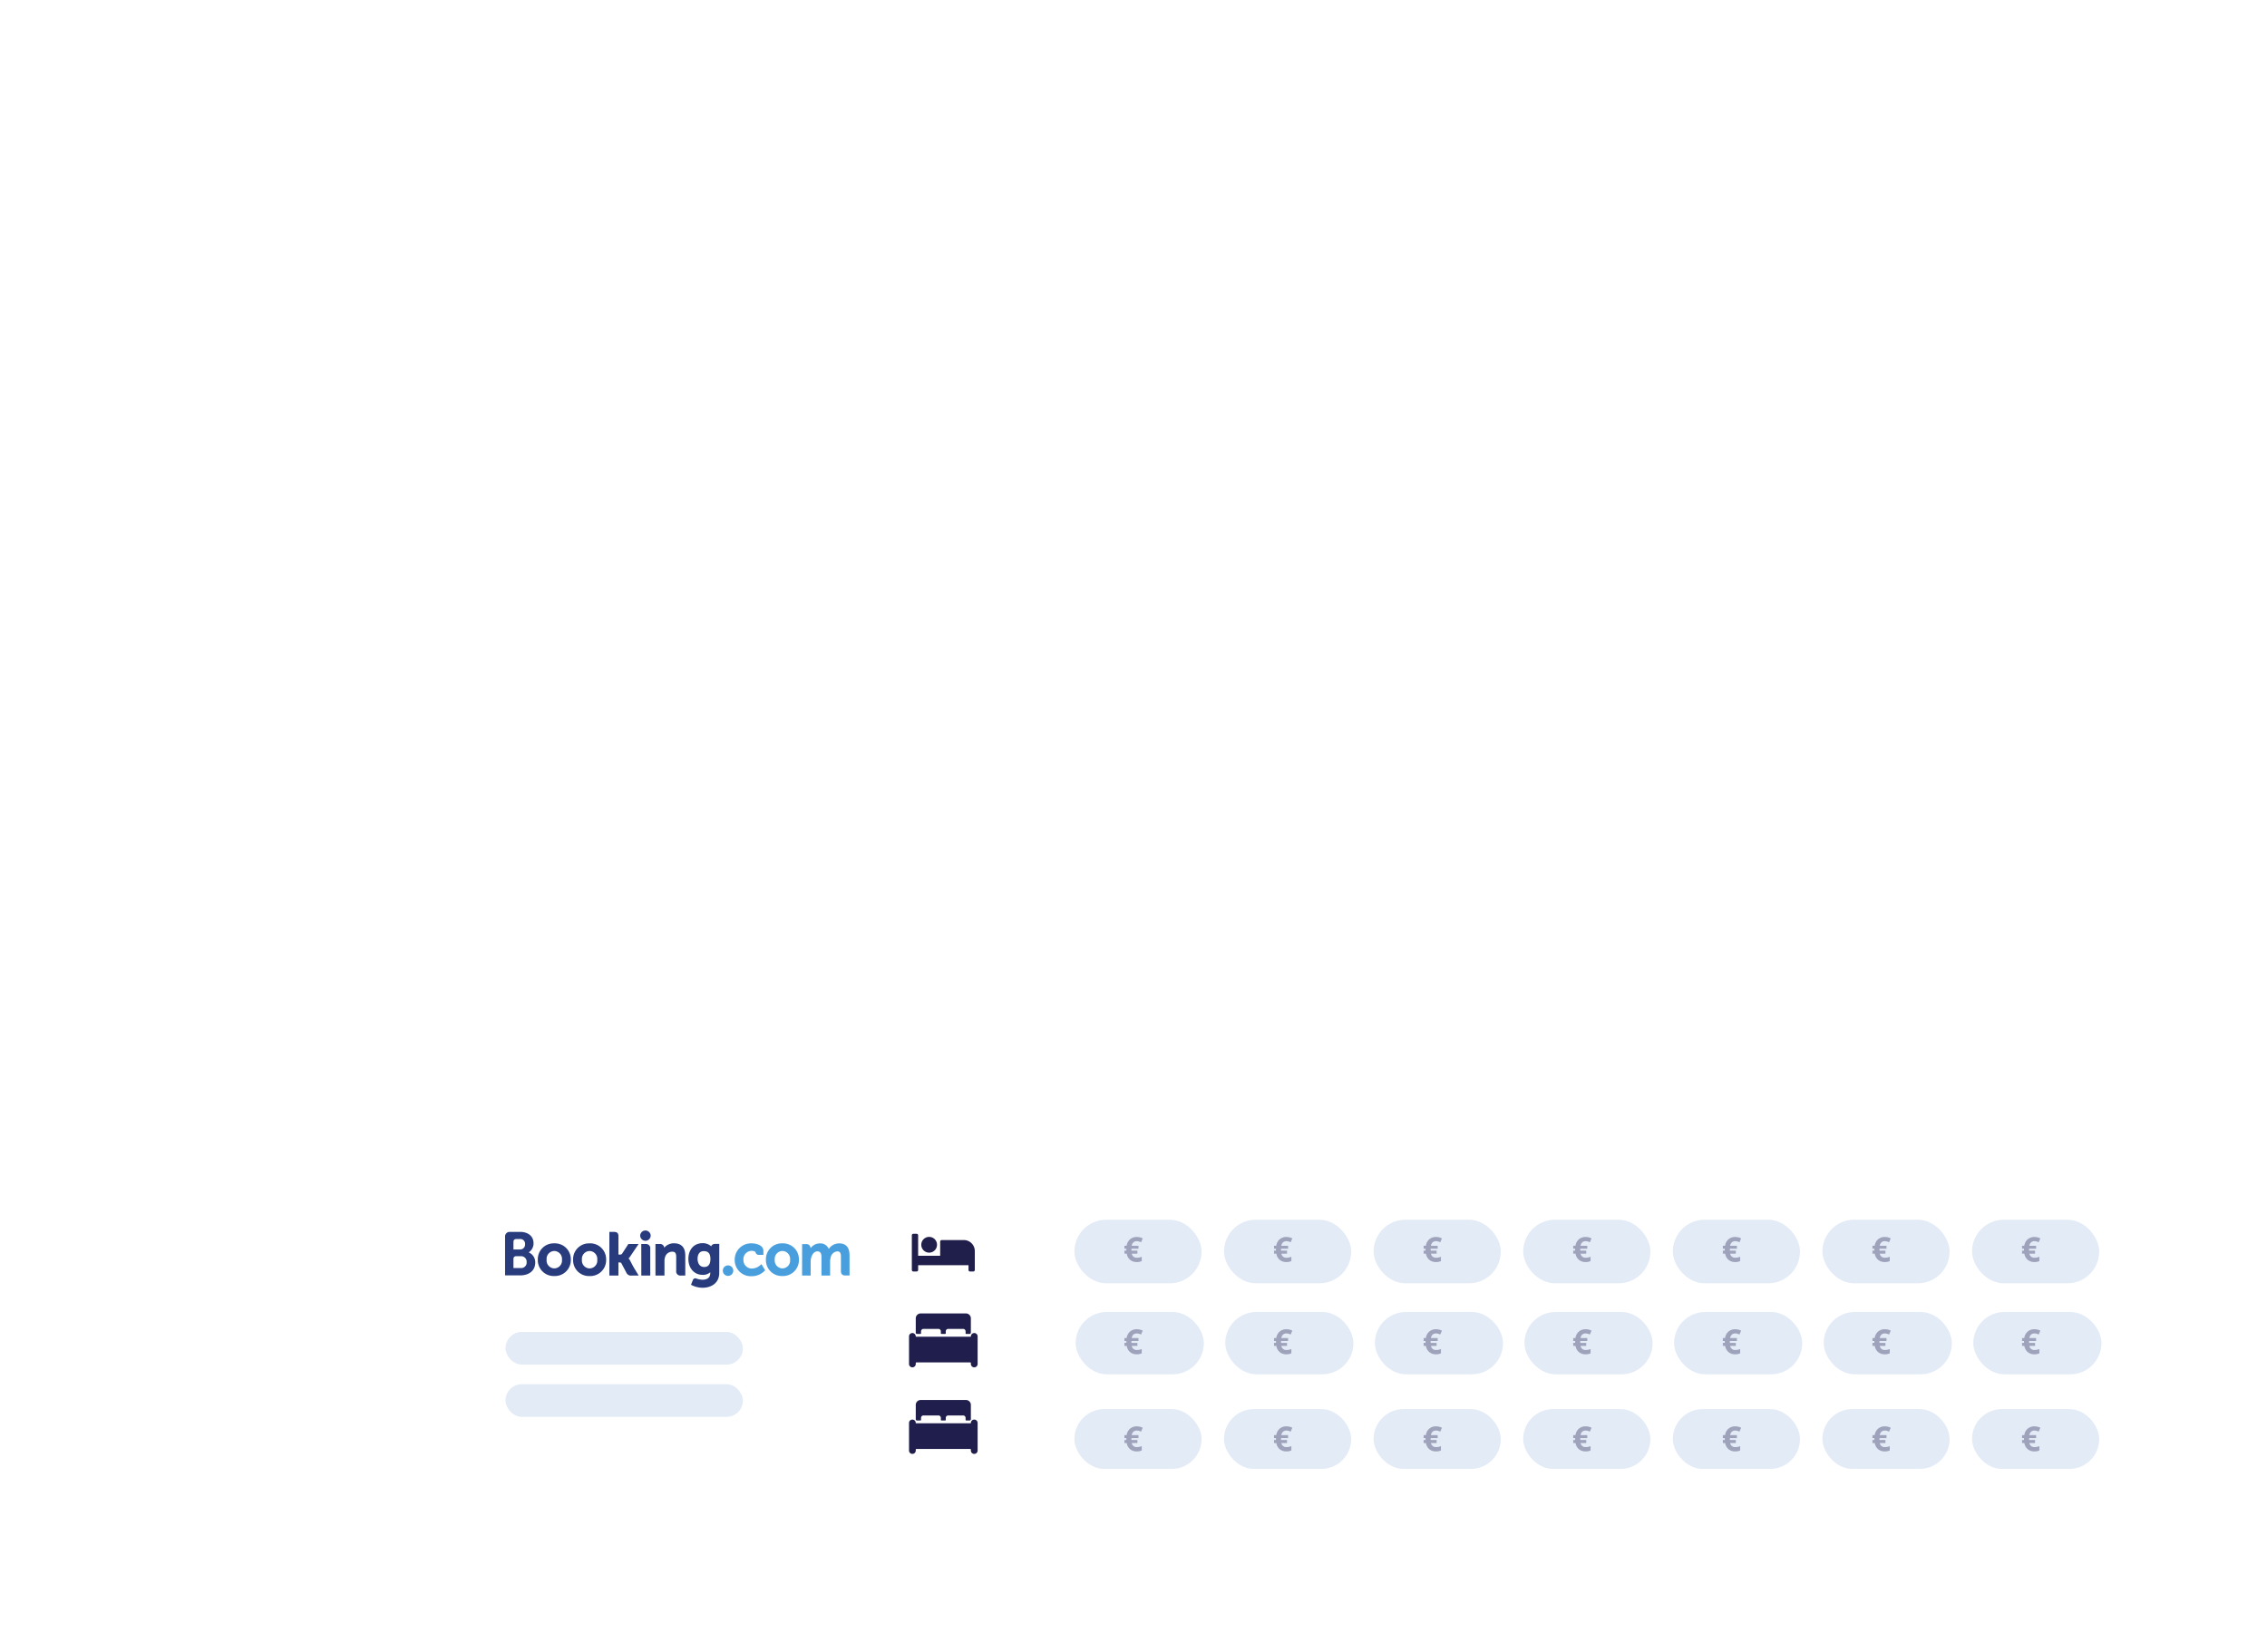 <svg xmlns="http://www.w3.org/2000/svg" xmlns:xlink="http://www.w3.org/1999/xlink" width="594" height="433" viewBox="0 0 594 433">
  <defs>
    <filter id="Rectangle_5371" x="91.354" y="292.642" width="497.875" height="135.279" filterUnits="userSpaceOnUse">
      <feOffset dy="8" input="SourceAlpha"/>
      <feGaussianBlur stdDeviation="8.5" result="blur"/>
      <feFlood flood-color="#005ec8" flood-opacity="0.078"/>
      <feComposite operator="in" in2="blur"/>
      <feComposite in="SourceGraphic"/>
    </filter>
    <clipPath id="clip-path">
      <path id="Path_606" data-name="Path 606" d="M736.875-36.215h90.284V-20.9H736.875Z" transform="translate(-736.875 36.215)"/>
    </clipPath>
    <clipPath id="clip-path-2">
      <path id="Path_605" data-name="Path 605" d="M736.875-20.9h90.284v-15.32H736.875Z" transform="translate(-736.875 36.215)"/>
    </clipPath>
    <clipPath id="clip-path-4">
      <path id="Path_610" data-name="Path 610" d="M736.875-35.82H827.14v15H736.875Z" transform="translate(-736.875 35.82)"/>
    </clipPath>
    <clipPath id="clip-_1-3_1">
      <rect width="594" height="433"/>
    </clipPath>
  </defs>
  <g id="_1-3_1" data-name="1-3 – 1" clip-path="url(#clip-_1-3_1)">
    <g transform="matrix(1, 0, 0, 1, 0, 0)" filter="url(#Rectangle_5371)">
      <rect id="Rectangle_5371-2" data-name="Rectangle 5371" width="446.875" height="84.279" rx="10" transform="translate(116.85 310.14)" fill="#fff"/>
    </g>
    <path id="Icon_awesome-bed" data-name="Icon awesome-bed" d="M4.537,9.449A2.062,2.062,0,1,0,2.474,7.387,2.064,2.064,0,0,0,4.537,9.449Zm9.073-3.3H7.836a.412.412,0,0,0-.412.412v3.712H1.65V4.912A.412.412,0,0,0,1.237,4.5H.412A.412.412,0,0,0,0,4.912v9.073a.412.412,0,0,0,.412.412h.825a.412.412,0,0,0,.412-.412V12.748h13.2v1.237a.412.412,0,0,0,.412.412h.825a.412.412,0,0,0,.412-.412V9.037A2.887,2.887,0,0,0,13.61,6.15Z" transform="translate(238.92 318.804)" fill="#0a083a" opacity="0.91"/>
    <g id="Icon_ionic-ios-bed" data-name="Icon ionic-ios-bed" transform="translate(238.182 344.186)" opacity="0.91">
      <path id="Path_1593" data-name="Path 1593" d="M19.35,14.625h-.016a.877.877,0,0,0-.875.875.089.089,0,0,1-.088.088H4.1a.089.089,0,0,1-.088-.088.877.877,0,0,0-.875-.875H3.125a.877.877,0,0,0-.875.875v7.238a.877.877,0,0,0,.875.875h.016a.877.877,0,0,0,.875-.875v-.249a.161.161,0,0,1,.16-.16H18.3a.161.161,0,0,1,.16.16v.249a.877.877,0,0,0,.875.875h.016a.877.877,0,0,0,.875-.875V15.5A.877.877,0,0,0,19.35,14.625Z" transform="translate(-2.25 -9.489)" fill="#0a083a"/>
      <path id="Path_1594" data-name="Path 1594" d="M5.665,11h.9a.161.161,0,0,0,.16-.16v-.522a.644.644,0,0,1,.642-.642h3.912a.644.644,0,0,1,.642.642v.522a.161.161,0,0,0,.16.16h.963a.161.161,0,0,0,.16-.16v-.522a.644.644,0,0,1,.642-.642h3.912a.644.644,0,0,1,.642.642v.522a.161.161,0,0,0,.16.16h.9a.322.322,0,0,0,.321-.321V6.909A1.288,1.288,0,0,0,18.5,5.625H6.628A1.288,1.288,0,0,0,5.344,6.909V10.68A.322.322,0,0,0,5.665,11Z" transform="translate(-3.578 -5.625)" fill="#0a083a"/>
    </g>
    <g id="Icon_ionic-ios-bed-2" data-name="Icon ionic-ios-bed" transform="translate(238.182 366.868)" opacity="0.91">
      <path id="Path_1593-2" data-name="Path 1593" d="M19.35,14.625h-.016a.877.877,0,0,0-.875.875.089.089,0,0,1-.088.088H4.1a.089.089,0,0,1-.088-.088.877.877,0,0,0-.875-.875H3.125a.877.877,0,0,0-.875.875v7.238a.877.877,0,0,0,.875.875h.016a.877.877,0,0,0,.875-.875v-.249a.161.161,0,0,1,.16-.16H18.3a.161.161,0,0,1,.16.16v.249a.877.877,0,0,0,.875.875h.016a.877.877,0,0,0,.875-.875V15.5A.877.877,0,0,0,19.35,14.625Z" transform="translate(-2.25 -9.489)" fill="#0a083a"/>
      <path id="Path_1594-2" data-name="Path 1594" d="M5.665,11h.9a.161.161,0,0,0,.16-.16v-.522a.644.644,0,0,1,.642-.642h3.912a.644.644,0,0,1,.642.642v.522a.161.161,0,0,0,.16.16h.963a.161.161,0,0,0,.16-.16v-.522a.644.644,0,0,1,.642-.642h3.912a.644.644,0,0,1,.642.642v.522a.161.161,0,0,0,.16.16h.9a.322.322,0,0,0,.321-.321V6.909A1.288,1.288,0,0,0,18.5,5.625H6.628A1.288,1.288,0,0,0,5.344,6.909V10.68A.322.322,0,0,0,5.665,11Z" transform="translate(-3.578 -5.625)" fill="#0a083a"/>
    </g>
    <rect id="Rectangle_5384" data-name="Rectangle 5384" width="62.198" height="8.559" rx="4.28" transform="translate(132.454 349.036)" fill="#e3ebf6"/>
    <rect id="Rectangle_5388" data-name="Rectangle 5388" width="62.198" height="8.559" rx="4.28" transform="translate(132.454 362.731)" fill="#e3ebf6"/>
    <g id="Group_11263" data-name="Group 11263" transform="translate(132.339 322.149)">
      <g id="Group_10659" data-name="Group 10659" transform="translate(0 0)" clip-path="url(#clip-path)">
        <g id="Group_10658" data-name="Group 10658" clip-path="url(#clip-path-2)">
          <path id="Path_602" data-name="Path 602" d="M783.2-34.444a1.372,1.372,0,0,1,1.372-1.372,1.372,1.372,0,0,1,1.372,1.372,1.373,1.373,0,0,1-1.372,1.321,1.373,1.373,0,0,1-1.372-1.321" transform="translate(-747.793 36.121)" fill="#273b7d"/>
          <path id="Path_603" data-name="Path 603" d="M811.519-22.475a1.373,1.373,0,0,1,1.369-1.377,1.376,1.376,0,0,1,1.376,1.376,1.376,1.376,0,0,1-1.376,1.376,1.374,1.374,0,0,1-1.369-1.376" transform="translate(-754.468 33.301)" fill="#499fdd"/>
          <path id="Path_604" data-name="Path 604" d="M752.409-25.78a2.06,2.06,0,0,1-2-2.28,2.059,2.059,0,0,1,2-2.278,2.066,2.066,0,0,1,2.018,2.278A2.046,2.046,0,0,1,752.409-25.78Zm0-6.561A4.157,4.157,0,0,0,748.1-28.06a4.157,4.157,0,0,0,4.314,4.281,4.164,4.164,0,0,0,4.331-4.28,4.165,4.165,0,0,0-4.33-4.282m19.858,4.5a2.047,2.047,0,0,0-.327-.461l-.077-.079.08-.076a3.425,3.425,0,0,0,.345-.431l2.207-3.279h-2.679l-1.658,2.565a.645.645,0,0,1-.567.206h-.377v-4.85c0-.97-.6-1.1-1.257-1.1h-1.118l0,11.446h2.373v-3.434h.223c.271,0,.454.032.539.179l1.309,2.471a1.316,1.316,0,0,0,1.416.784h1.818l-1.355-2.239-.9-1.7m11.519-4.515a3.227,3.227,0,0,0-2.409.991l-.143.145-.052-.2a1.092,1.092,0,0,0-1.2-.753h-1.063l.007,8.267h2.357v-3.81a3.065,3.065,0,0,1,.147-.991,1.937,1.937,0,0,1,1.908-1.448c.736,0,1.023.389,1.023,1.392v3.6a1.094,1.094,0,0,0,1.253,1.256h1.122l0-5.258c0-2.088-1.019-3.193-2.948-3.193m-7.463.187h-1.117l.008,6.392V-23.9h1.191l.042,0,.556,0h.552v0h0l0-7.008a1.1,1.1,0,0,0-1.24-1.255m-14.66,6.391a2.061,2.061,0,0,1-2-2.28,2.06,2.06,0,0,1,2-2.278,2.068,2.068,0,0,1,2.018,2.278,2.046,2.046,0,0,1-2.018,2.28Zm0-6.561a4.158,4.158,0,0,0-4.316,4.281,4.158,4.158,0,0,0,4.317,4.281A4.166,4.166,0,0,0,766-28.059a4.167,4.167,0,0,0-4.331-4.282" transform="translate(-739.52 36.011)" fill="#273b7d"/>
        </g>
      </g>
      <g id="Group_10662" data-name="Group 10662" transform="translate(0 0)" clip-path="url(#clip-path)">
        <g id="Group_10661" data-name="Group 10661" transform="translate(0 0.302)" clip-path="url(#clip-path-4)">
          <g id="Group_10660" data-name="Group 10660" transform="translate(0 -0.302)" clip-path="url(#clip-path-2)">
            <path id="Path_607" data-name="Path 607" d="M830.613-24.852a2.061,2.061,0,0,1-2-2.28,2.06,2.06,0,0,1,2-2.278,2.067,2.067,0,0,1,2.019,2.278A2.046,2.046,0,0,1,830.613-24.852Zm0-6.561a4.157,4.157,0,0,0-4.315,4.281,4.157,4.157,0,0,0,4.315,4.281,4.166,4.166,0,0,0,4.331-4.28,4.167,4.167,0,0,0-4.331-4.282" transform="translate(-757.951 35.083)" fill="#499fdd"/>
            <path id="Path_608" data-name="Path 608" d="M803.873-25.227c-1.289,0-1.747-1.124-1.747-2.177,0-.464.118-1.977,1.624-1.977.748,0,1.744.214,1.744,2.054C805.494-25.591,804.612-25.227,803.873-25.227Zm2.845-6.049a1.024,1.024,0,0,0-.964.5l-.065.126-.109-.1a3.211,3.211,0,0,0-2.17-.719c-2.2,0-3.688,1.656-3.688,4.118s1.535,4.181,3.732,4.181a2.9,2.9,0,0,0,1.813-.531l.182-.137v.229c0,1.1-.714,1.714-2.008,1.714a4.757,4.757,0,0,1-1.586-.292.7.7,0,0,0-.995.476l-.187.462-.265.676.164.087a6.444,6.444,0,0,0,2.882.7c2.006,0,4.351-1.027,4.351-3.918l.009-7.583h-1.1" transform="translate(-751.688 35.095)" fill="#273b7d"/>
          </g>
        </g>
      </g>
      <g id="Group_10664" data-name="Group 10664" transform="translate(0 0)" clip-path="url(#clip-path)">
        <g id="Group_10663" data-name="Group 10663" clip-path="url(#clip-path-2)">
          <path id="Path_612" data-name="Path 612" d="M740.988-25.874l-1.918,0v-2.293c0-.491.19-.745.61-.8h1.309a1.435,1.435,0,0,1,1.538,1.541,1.428,1.428,0,0,1-1.538,1.557Zm-1.918-6.187v-.6c0-.528.224-.78.714-.812h.982a1.238,1.238,0,0,1,1.346,1.347,1.278,1.278,0,0,1-1.316,1.392H739.07Zm4.368,2.289-.347-.195.3-.259a2.768,2.768,0,0,0,.942-2.159c0-1.8-1.4-2.962-3.555-2.962h-2.746a1.2,1.2,0,0,0-1.16,1.188v10.213h3.954c2.4,0,3.95-1.307,3.95-3.331a2.781,2.781,0,0,0-1.342-2.5" transform="translate(-736.875 36.01)" fill="#273b7d"/>
          <path id="Path_613" data-name="Path 613" d="M842.953-31.4a3.248,3.248,0,0,0-2.53,1.226l-.17.216-.134-.242a2.349,2.349,0,0,0-2.233-1.2,2.991,2.991,0,0,0-2.172.974l-.224.242-.086-.318a1.052,1.052,0,0,0-1.149-.71h-.991l-.01,8.235h2.25v-3.635a4.063,4.063,0,0,1,.119-.963c.215-.879.805-1.824,1.8-1.729.612.059.911.532.911,1.445v4.882H840.6v-3.635a3.3,3.3,0,0,1,.127-.995,1.956,1.956,0,0,1,1.756-1.7c.694,0,.95.392.95,1.446v3.678c0,.831.371,1.2,1.2,1.2h1.058l0-5.257c0-2.1-.925-3.166-2.744-3.166m-20.478,5.564a3.473,3.473,0,0,1-2.25,1.029,2.2,2.2,0,0,1-2.335-2.3,2.177,2.177,0,0,1,2.213-2.334c.422,0,.9.151.979.406l.01.043a.827.827,0,0,0,.8.609l1.232,0v-1.078c0-1.422-1.808-1.938-3.025-1.938a4.257,4.257,0,0,0-4.49,4.307,4.23,4.23,0,0,0,4.443,4.3,4.67,4.67,0,0,0,3.46-1.483l.065-.08-.976-1.619-.129.137" transform="translate(-755.433 35.08)" fill="#499fdd"/>
        </g>
      </g>
    </g>
    <g id="Group_11308" data-name="Group 11308" transform="translate(0 193.69)">
      <rect id="Rectangle_4705" data-name="Rectangle 4705" width="33.32" height="16.66" rx="8.33" transform="translate(281.516 125.939)" fill="#e3ebf6"/>
      <path id="Path_1789" data-name="Path 1789" d="M3.529,4.617a1.277,1.277,0,0,0-.883.31,1.5,1.5,0,0,0-.448.9H3.968V6.6H2.131l-.009.154v.207l.009.145h1.56v.782H2.206A1.271,1.271,0,0,0,3.617,8.954,3.018,3.018,0,0,0,4.825,8.7V9.829a2.829,2.829,0,0,1-1.288.259A2.656,2.656,0,0,1,1.767,9.5,2.619,2.619,0,0,1,.892,7.886H.29V7.1H.809a1.665,1.665,0,0,1-.018-.272L.8,6.6H.29V5.825H.875a2.673,2.673,0,0,1,.875-1.681,2.619,2.619,0,0,1,1.78-.617,3.411,3.411,0,0,1,1.547.36l-.431,1.02a4.4,4.4,0,0,0-.567-.213A1.952,1.952,0,0,0,3.529,4.617Z" transform="translate(294.335 126.939)" fill="#0a083a" opacity="0.32"/>
      <rect id="Rectangle_4706" data-name="Rectangle 4706" width="33.579" height="16.331" rx="8.166" transform="translate(281.846 150.116)" fill="#e3ebf6"/>
      <path id="Path_1788" data-name="Path 1788" d="M3.529,4.617a1.277,1.277,0,0,0-.883.31,1.5,1.5,0,0,0-.448.9H3.968V6.6H2.131l-.009.154v.207l.009.145h1.56v.782H2.206A1.271,1.271,0,0,0,3.617,8.954,3.018,3.018,0,0,0,4.825,8.7V9.829a2.829,2.829,0,0,1-1.288.259A2.656,2.656,0,0,1,1.767,9.5,2.619,2.619,0,0,1,.892,7.886H.29V7.1H.809a1.665,1.665,0,0,1-.018-.272L.8,6.6H.29V5.825H.875a2.673,2.673,0,0,1,.875-1.681,2.619,2.619,0,0,1,1.78-.617,3.411,3.411,0,0,1,1.547.36l-.431,1.02a4.4,4.4,0,0,0-.567-.213A1.952,1.952,0,0,0,3.529,4.617Z" transform="translate(294.334 151.116)" fill="#0a083a" opacity="0.32"/>
      <rect id="Rectangle_4710" data-name="Rectangle 4710" width="33.32" height="15.68" rx="7.84" transform="translate(281.516 175.564)" fill="#e3ebf6"/>
      <path id="Path_1775" data-name="Path 1775" d="M3.529,4.617a1.277,1.277,0,0,0-.883.31,1.5,1.5,0,0,0-.448.9H3.968V6.6H2.131l-.009.154v.207l.009.145h1.56v.782H2.206A1.271,1.271,0,0,0,3.617,8.954,3.018,3.018,0,0,0,4.825,8.7V9.829a2.829,2.829,0,0,1-1.288.259A2.656,2.656,0,0,1,1.767,9.5,2.619,2.619,0,0,1,.892,7.886H.29V7.1H.809a1.665,1.665,0,0,1-.018-.272L.8,6.6H.29V5.825H.875a2.673,2.673,0,0,1,.875-1.681,2.619,2.619,0,0,1,1.78-.617,3.411,3.411,0,0,1,1.547.36l-.431,1.02a4.4,4.4,0,0,0-.567-.213A1.952,1.952,0,0,0,3.529,4.617Z" transform="translate(294.335 176.564)" fill="#0a083a" opacity="0.32"/>
      <rect id="Rectangle_4705-2" data-name="Rectangle 4705" width="33.32" height="16.66" rx="8.33" transform="translate(320.716 125.939)" fill="#e3ebf6"/>
      <path id="Path_1790" data-name="Path 1790" d="M3.529,4.617a1.277,1.277,0,0,0-.883.31,1.5,1.5,0,0,0-.448.9H3.968V6.6H2.131l-.009.154v.207l.009.145h1.56v.782H2.206A1.271,1.271,0,0,0,3.617,8.954,3.018,3.018,0,0,0,4.825,8.7V9.829a2.829,2.829,0,0,1-1.288.259A2.656,2.656,0,0,1,1.767,9.5,2.619,2.619,0,0,1,.892,7.886H.29V7.1H.809a1.665,1.665,0,0,1-.018-.272L.8,6.6H.29V5.825H.875a2.673,2.673,0,0,1,.875-1.681,2.619,2.619,0,0,1,1.78-.617,3.411,3.411,0,0,1,1.547.36l-.431,1.02a4.4,4.4,0,0,0-.567-.213A1.952,1.952,0,0,0,3.529,4.617Z" transform="translate(333.535 126.939)" fill="#0a083a" opacity="0.32"/>
      <rect id="Rectangle_4706-2" data-name="Rectangle 4706" width="33.579" height="16.331" rx="8.166" transform="translate(321.046 150.116)" fill="#e3ebf6"/>
      <path id="Path_1787" data-name="Path 1787" d="M3.529,4.617a1.277,1.277,0,0,0-.883.31,1.5,1.5,0,0,0-.448.9H3.968V6.6H2.131l-.009.154v.207l.009.145h1.56v.782H2.206A1.271,1.271,0,0,0,3.617,8.954,3.018,3.018,0,0,0,4.825,8.7V9.829a2.829,2.829,0,0,1-1.288.259A2.656,2.656,0,0,1,1.767,9.5,2.619,2.619,0,0,1,.892,7.886H.29V7.1H.809a1.665,1.665,0,0,1-.018-.272L.8,6.6H.29V5.825H.875a2.673,2.673,0,0,1,.875-1.681,2.619,2.619,0,0,1,1.78-.617,3.411,3.411,0,0,1,1.547.36l-.431,1.02a4.4,4.4,0,0,0-.567-.213A1.952,1.952,0,0,0,3.529,4.617Z" transform="translate(333.534 151.116)" fill="#0a083a" opacity="0.32"/>
      <rect id="Rectangle_4710-2" data-name="Rectangle 4710" width="33.32" height="15.68" rx="7.84" transform="translate(320.716 175.564)" fill="#e3ebf6"/>
      <path id="Path_1776" data-name="Path 1776" d="M3.529,4.617a1.277,1.277,0,0,0-.883.31,1.5,1.5,0,0,0-.448.9H3.968V6.6H2.131l-.009.154v.207l.009.145h1.56v.782H2.206A1.271,1.271,0,0,0,3.617,8.954,3.018,3.018,0,0,0,4.825,8.7V9.829a2.829,2.829,0,0,1-1.288.259A2.656,2.656,0,0,1,1.767,9.5,2.619,2.619,0,0,1,.892,7.886H.29V7.1H.809a1.665,1.665,0,0,1-.018-.272L.8,6.6H.29V5.825H.875a2.673,2.673,0,0,1,.875-1.681,2.619,2.619,0,0,1,1.78-.617,3.411,3.411,0,0,1,1.547.36l-.431,1.02a4.4,4.4,0,0,0-.567-.213A1.952,1.952,0,0,0,3.529,4.617Z" transform="translate(333.535 176.564)" fill="#0a083a" opacity="0.32"/>
      <rect id="Rectangle_4705-3" data-name="Rectangle 4705" width="33.32" height="16.66" rx="8.33" transform="translate(359.914 125.939)" fill="#e3ebf6"/>
      <path id="Path_1791" data-name="Path 1791" d="M3.529,4.617a1.277,1.277,0,0,0-.883.31,1.5,1.5,0,0,0-.448.9H3.968V6.6H2.131l-.009.154v.207l.009.145h1.56v.782H2.206A1.271,1.271,0,0,0,3.617,8.954,3.018,3.018,0,0,0,4.825,8.7V9.829a2.829,2.829,0,0,1-1.288.259A2.656,2.656,0,0,1,1.767,9.5,2.619,2.619,0,0,1,.892,7.886H.29V7.1H.809a1.665,1.665,0,0,1-.018-.272L.8,6.6H.29V5.825H.875a2.673,2.673,0,0,1,.875-1.681,2.619,2.619,0,0,1,1.78-.617,3.411,3.411,0,0,1,1.547.36l-.431,1.02a4.4,4.4,0,0,0-.567-.213A1.952,1.952,0,0,0,3.529,4.617Z" transform="translate(372.734 126.939)" fill="#0a083a" opacity="0.32"/>
      <rect id="Rectangle_4706-3" data-name="Rectangle 4706" width="33.579" height="16.331" rx="8.166" transform="translate(360.245 150.116)" fill="#e3ebf6"/>
      <path id="Path_1786" data-name="Path 1786" d="M3.529,4.617a1.277,1.277,0,0,0-.883.31,1.5,1.5,0,0,0-.448.9H3.968V6.6H2.131l-.009.154v.207l.009.145h1.56v.782H2.206A1.271,1.271,0,0,0,3.617,8.954,3.018,3.018,0,0,0,4.825,8.7V9.829a2.829,2.829,0,0,1-1.288.259A2.656,2.656,0,0,1,1.767,9.5,2.619,2.619,0,0,1,.892,7.886H.29V7.1H.809a1.665,1.665,0,0,1-.018-.272L.8,6.6H.29V5.825H.875a2.673,2.673,0,0,1,.875-1.681,2.619,2.619,0,0,1,1.78-.617,3.411,3.411,0,0,1,1.547.36l-.431,1.02a4.4,4.4,0,0,0-.567-.213A1.952,1.952,0,0,0,3.529,4.617Z" transform="translate(372.733 151.116)" fill="#0a083a" opacity="0.32"/>
      <rect id="Rectangle_4710-3" data-name="Rectangle 4710" width="33.32" height="15.68" rx="7.84" transform="translate(359.914 175.564)" fill="#e3ebf6"/>
      <path id="Path_1777" data-name="Path 1777" d="M3.529,4.617a1.277,1.277,0,0,0-.883.31,1.5,1.5,0,0,0-.448.9H3.968V6.6H2.131l-.009.154v.207l.009.145h1.56v.782H2.206A1.271,1.271,0,0,0,3.617,8.954,3.018,3.018,0,0,0,4.825,8.7V9.829a2.829,2.829,0,0,1-1.288.259A2.656,2.656,0,0,1,1.767,9.5,2.619,2.619,0,0,1,.892,7.886H.29V7.1H.809a1.665,1.665,0,0,1-.018-.272L.8,6.6H.29V5.825H.875a2.673,2.673,0,0,1,.875-1.681,2.619,2.619,0,0,1,1.78-.617,3.411,3.411,0,0,1,1.547.36l-.431,1.02a4.4,4.4,0,0,0-.567-.213A1.952,1.952,0,0,0,3.529,4.617Z" transform="translate(372.734 176.564)" fill="#0a083a" opacity="0.32"/>
      <rect id="Rectangle_4705-4" data-name="Rectangle 4705" width="33.32" height="16.66" rx="8.33" transform="translate(399.113 125.939)" fill="#e3ebf6"/>
      <path id="Path_1792" data-name="Path 1792" d="M3.529,4.617a1.277,1.277,0,0,0-.883.31,1.5,1.5,0,0,0-.448.9H3.968V6.6H2.131l-.009.154v.207l.009.145h1.56v.782H2.206A1.271,1.271,0,0,0,3.617,8.954,3.018,3.018,0,0,0,4.825,8.7V9.829a2.829,2.829,0,0,1-1.288.259A2.656,2.656,0,0,1,1.767,9.5,2.619,2.619,0,0,1,.892,7.886H.29V7.1H.809a1.665,1.665,0,0,1-.018-.272L.8,6.6H.29V5.825H.875a2.673,2.673,0,0,1,.875-1.681,2.619,2.619,0,0,1,1.78-.617,3.411,3.411,0,0,1,1.547.36l-.431,1.02a4.4,4.4,0,0,0-.567-.213A1.952,1.952,0,0,0,3.529,4.617Z" transform="translate(411.934 126.939)" fill="#0a083a" opacity="0.32"/>
      <rect id="Rectangle_4706-4" data-name="Rectangle 4706" width="33.579" height="16.331" rx="8.166" transform="translate(399.444 150.116)" fill="#e3ebf6"/>
      <path id="Path_1785" data-name="Path 1785" d="M3.529,4.617a1.277,1.277,0,0,0-.883.31,1.5,1.5,0,0,0-.448.9H3.968V6.6H2.131l-.009.154v.207l.009.145h1.56v.782H2.206A1.271,1.271,0,0,0,3.617,8.954,3.018,3.018,0,0,0,4.825,8.7V9.829a2.829,2.829,0,0,1-1.288.259A2.656,2.656,0,0,1,1.767,9.5,2.619,2.619,0,0,1,.892,7.886H.29V7.1H.809a1.665,1.665,0,0,1-.018-.272L.8,6.6H.29V5.825H.875a2.673,2.673,0,0,1,.875-1.681,2.619,2.619,0,0,1,1.78-.617,3.411,3.411,0,0,1,1.547.36l-.431,1.02a4.4,4.4,0,0,0-.567-.213A1.952,1.952,0,0,0,3.529,4.617Z" transform="translate(411.933 151.116)" fill="#0a083a" opacity="0.32"/>
      <rect id="Rectangle_4710-4" data-name="Rectangle 4710" width="33.32" height="15.68" rx="7.84" transform="translate(399.113 175.564)" fill="#e3ebf6"/>
      <path id="Path_1778" data-name="Path 1778" d="M3.529,4.617a1.277,1.277,0,0,0-.883.31,1.5,1.5,0,0,0-.448.9H3.968V6.6H2.131l-.009.154v.207l.009.145h1.56v.782H2.206A1.271,1.271,0,0,0,3.617,8.954,3.018,3.018,0,0,0,4.825,8.7V9.829a2.829,2.829,0,0,1-1.288.259A2.656,2.656,0,0,1,1.767,9.5,2.619,2.619,0,0,1,.892,7.886H.29V7.1H.809a1.665,1.665,0,0,1-.018-.272L.8,6.6H.29V5.825H.875a2.673,2.673,0,0,1,.875-1.681,2.619,2.619,0,0,1,1.78-.617,3.411,3.411,0,0,1,1.547.36l-.431,1.02a4.4,4.4,0,0,0-.567-.213A1.952,1.952,0,0,0,3.529,4.617Z" transform="translate(411.934 176.564)" fill="#0a083a" opacity="0.32"/>
      <rect id="Rectangle_4705-5" data-name="Rectangle 4705" width="33.32" height="16.66" rx="8.33" transform="translate(438.313 125.939)" fill="#e3ebf6"/>
      <path id="Path_1793" data-name="Path 1793" d="M3.529,4.617a1.277,1.277,0,0,0-.883.31,1.5,1.5,0,0,0-.448.9H3.968V6.6H2.131l-.009.154v.207l.009.145h1.56v.782H2.206A1.271,1.271,0,0,0,3.617,8.954,3.018,3.018,0,0,0,4.825,8.7V9.829a2.829,2.829,0,0,1-1.288.259A2.656,2.656,0,0,1,1.767,9.5,2.619,2.619,0,0,1,.892,7.886H.29V7.1H.809a1.665,1.665,0,0,1-.018-.272L.8,6.6H.29V5.825H.875a2.673,2.673,0,0,1,.875-1.681,2.619,2.619,0,0,1,1.78-.617,3.411,3.411,0,0,1,1.547.36l-.431,1.02a4.4,4.4,0,0,0-.567-.213A1.952,1.952,0,0,0,3.529,4.617Z" transform="translate(451.134 126.939)" fill="#0a083a" opacity="0.32"/>
      <rect id="Rectangle_4706-5" data-name="Rectangle 4706" width="33.579" height="16.331" rx="8.166" transform="translate(438.645 150.116)" fill="#e3ebf6"/>
      <path id="Path_1784" data-name="Path 1784" d="M3.529,4.617a1.277,1.277,0,0,0-.883.31,1.5,1.5,0,0,0-.448.9H3.968V6.6H2.131l-.009.154v.207l.009.145h1.56v.782H2.206A1.271,1.271,0,0,0,3.617,8.954,3.018,3.018,0,0,0,4.825,8.7V9.829a2.829,2.829,0,0,1-1.288.259A2.656,2.656,0,0,1,1.767,9.5,2.619,2.619,0,0,1,.892,7.886H.29V7.1H.809a1.665,1.665,0,0,1-.018-.272L.8,6.6H.29V5.825H.875a2.673,2.673,0,0,1,.875-1.681,2.619,2.619,0,0,1,1.78-.617,3.411,3.411,0,0,1,1.547.36l-.431,1.02a4.4,4.4,0,0,0-.567-.213A1.952,1.952,0,0,0,3.529,4.617Z" transform="translate(451.133 151.116)" fill="#0a083a" opacity="0.32"/>
      <rect id="Rectangle_4710-5" data-name="Rectangle 4710" width="33.32" height="15.68" rx="7.84" transform="translate(438.313 175.564)" fill="#e3ebf6"/>
      <path id="Path_1779" data-name="Path 1779" d="M3.529,4.617a1.277,1.277,0,0,0-.883.31,1.5,1.5,0,0,0-.448.9H3.968V6.6H2.131l-.009.154v.207l.009.145h1.56v.782H2.206A1.271,1.271,0,0,0,3.617,8.954,3.018,3.018,0,0,0,4.825,8.7V9.829a2.829,2.829,0,0,1-1.288.259A2.656,2.656,0,0,1,1.767,9.5,2.619,2.619,0,0,1,.892,7.886H.29V7.1H.809a1.665,1.665,0,0,1-.018-.272L.8,6.6H.29V5.825H.875a2.673,2.673,0,0,1,.875-1.681,2.619,2.619,0,0,1,1.78-.617,3.411,3.411,0,0,1,1.547.36l-.431,1.02a4.4,4.4,0,0,0-.567-.213A1.952,1.952,0,0,0,3.529,4.617Z" transform="translate(451.134 176.564)" fill="#0a083a" opacity="0.32"/>
      <rect id="Rectangle_4705-6" data-name="Rectangle 4705" width="33.32" height="16.66" rx="8.33" transform="translate(477.513 125.939)" fill="#e3ebf6"/>
      <path id="Path_1794" data-name="Path 1794" d="M3.529,4.617a1.277,1.277,0,0,0-.883.31,1.5,1.5,0,0,0-.448.9H3.968V6.6H2.131l-.009.154v.207l.009.145h1.56v.782H2.206A1.271,1.271,0,0,0,3.617,8.954,3.018,3.018,0,0,0,4.825,8.7V9.829a2.829,2.829,0,0,1-1.288.259A2.656,2.656,0,0,1,1.767,9.5,2.619,2.619,0,0,1,.892,7.886H.29V7.1H.809a1.665,1.665,0,0,1-.018-.272L.8,6.6H.29V5.825H.875a2.673,2.673,0,0,1,.875-1.681,2.619,2.619,0,0,1,1.78-.617,3.411,3.411,0,0,1,1.547.36l-.431,1.02a4.4,4.4,0,0,0-.567-.213A1.952,1.952,0,0,0,3.529,4.617Z" transform="translate(490.333 126.939)" fill="#0a083a" opacity="0.32"/>
      <rect id="Rectangle_4706-6" data-name="Rectangle 4706" width="33.579" height="16.331" rx="8.166" transform="translate(477.844 150.116)" fill="#e3ebf6"/>
      <path id="Path_1783" data-name="Path 1783" d="M3.529,4.617a1.277,1.277,0,0,0-.883.31,1.5,1.5,0,0,0-.448.9H3.968V6.6H2.131l-.009.154v.207l.009.145h1.56v.782H2.206A1.271,1.271,0,0,0,3.617,8.954,3.018,3.018,0,0,0,4.825,8.7V9.829a2.829,2.829,0,0,1-1.288.259A2.656,2.656,0,0,1,1.767,9.5,2.619,2.619,0,0,1,.892,7.886H.29V7.1H.809a1.665,1.665,0,0,1-.018-.272L.8,6.6H.29V5.825H.875a2.673,2.673,0,0,1,.875-1.681,2.619,2.619,0,0,1,1.78-.617,3.411,3.411,0,0,1,1.547.36l-.431,1.02a4.4,4.4,0,0,0-.567-.213A1.952,1.952,0,0,0,3.529,4.617Z" transform="translate(490.332 151.116)" fill="#0a083a" opacity="0.32"/>
      <rect id="Rectangle_4710-6" data-name="Rectangle 4710" width="33.32" height="15.68" rx="7.84" transform="translate(477.513 175.564)" fill="#e3ebf6"/>
      <path id="Path_1780" data-name="Path 1780" d="M3.529,4.617a1.277,1.277,0,0,0-.883.31,1.5,1.5,0,0,0-.448.9H3.968V6.6H2.131l-.009.154v.207l.009.145h1.56v.782H2.206A1.271,1.271,0,0,0,3.617,8.954,3.018,3.018,0,0,0,4.825,8.7V9.829a2.829,2.829,0,0,1-1.288.259A2.656,2.656,0,0,1,1.767,9.5,2.619,2.619,0,0,1,.892,7.886H.29V7.1H.809a1.665,1.665,0,0,1-.018-.272L.8,6.6H.29V5.825H.875a2.673,2.673,0,0,1,.875-1.681,2.619,2.619,0,0,1,1.78-.617,3.411,3.411,0,0,1,1.547.36l-.431,1.02a4.4,4.4,0,0,0-.567-.213A1.952,1.952,0,0,0,3.529,4.617Z" transform="translate(490.333 176.564)" fill="#0a083a" opacity="0.32"/>
      <rect id="Rectangle_4705-7" data-name="Rectangle 4705" width="33.32" height="16.66" rx="8.33" transform="translate(516.713 125.939)" fill="#e3ebf6"/>
      <path id="Path_1795" data-name="Path 1795" d="M3.529,4.617a1.277,1.277,0,0,0-.883.31,1.5,1.5,0,0,0-.448.9H3.968V6.6H2.131l-.009.154v.207l.009.145h1.56v.782H2.206A1.271,1.271,0,0,0,3.617,8.954,3.018,3.018,0,0,0,4.825,8.7V9.829a2.829,2.829,0,0,1-1.288.259A2.656,2.656,0,0,1,1.767,9.5,2.619,2.619,0,0,1,.892,7.886H.29V7.1H.809a1.665,1.665,0,0,1-.018-.272L.8,6.6H.29V5.825H.875a2.673,2.673,0,0,1,.875-1.681,2.619,2.619,0,0,1,1.78-.617,3.411,3.411,0,0,1,1.547.36l-.431,1.02a4.4,4.4,0,0,0-.567-.213A1.952,1.952,0,0,0,3.529,4.617Z" transform="translate(529.533 126.939)" fill="#0a083a" opacity="0.32"/>
      <rect id="Rectangle_4706-7" data-name="Rectangle 4706" width="33.579" height="16.331" rx="8.166" transform="translate(517.044 150.116)" fill="#e3ebf6"/>
      <path id="Path_1782" data-name="Path 1782" d="M3.529,4.617a1.277,1.277,0,0,0-.883.31,1.5,1.5,0,0,0-.448.9H3.968V6.6H2.131l-.009.154v.207l.009.145h1.56v.782H2.206A1.271,1.271,0,0,0,3.617,8.954,3.018,3.018,0,0,0,4.825,8.7V9.829a2.829,2.829,0,0,1-1.288.259A2.656,2.656,0,0,1,1.767,9.5,2.619,2.619,0,0,1,.892,7.886H.29V7.1H.809a1.665,1.665,0,0,1-.018-.272L.8,6.6H.29V5.825H.875a2.673,2.673,0,0,1,.875-1.681,2.619,2.619,0,0,1,1.78-.617,3.411,3.411,0,0,1,1.547.36l-.431,1.02a4.4,4.4,0,0,0-.567-.213A1.952,1.952,0,0,0,3.529,4.617Z" transform="translate(529.532 151.116)" fill="#0a083a" opacity="0.32"/>
      <rect id="Rectangle_4710-7" data-name="Rectangle 4710" width="33.32" height="15.68" rx="7.84" transform="translate(516.713 175.564)" fill="#e3ebf6"/>
      <path id="Path_1781" data-name="Path 1781" d="M3.529,4.617a1.277,1.277,0,0,0-.883.31,1.5,1.5,0,0,0-.448.9H3.968V6.6H2.131l-.009.154v.207l.009.145h1.56v.782H2.206A1.271,1.271,0,0,0,3.617,8.954,3.018,3.018,0,0,0,4.825,8.7V9.829a2.829,2.829,0,0,1-1.288.259A2.656,2.656,0,0,1,1.767,9.5,2.619,2.619,0,0,1,.892,7.886H.29V7.1H.809a1.665,1.665,0,0,1-.018-.272L.8,6.6H.29V5.825H.875a2.673,2.673,0,0,1,.875-1.681,2.619,2.619,0,0,1,1.78-.617,3.411,3.411,0,0,1,1.547.36l-.431,1.02a4.4,4.4,0,0,0-.567-.213A1.952,1.952,0,0,0,3.529,4.617Z" transform="translate(529.533 176.564)" fill="#0a083a" opacity="0.32"/>
    </g>
  </g>
</svg>
